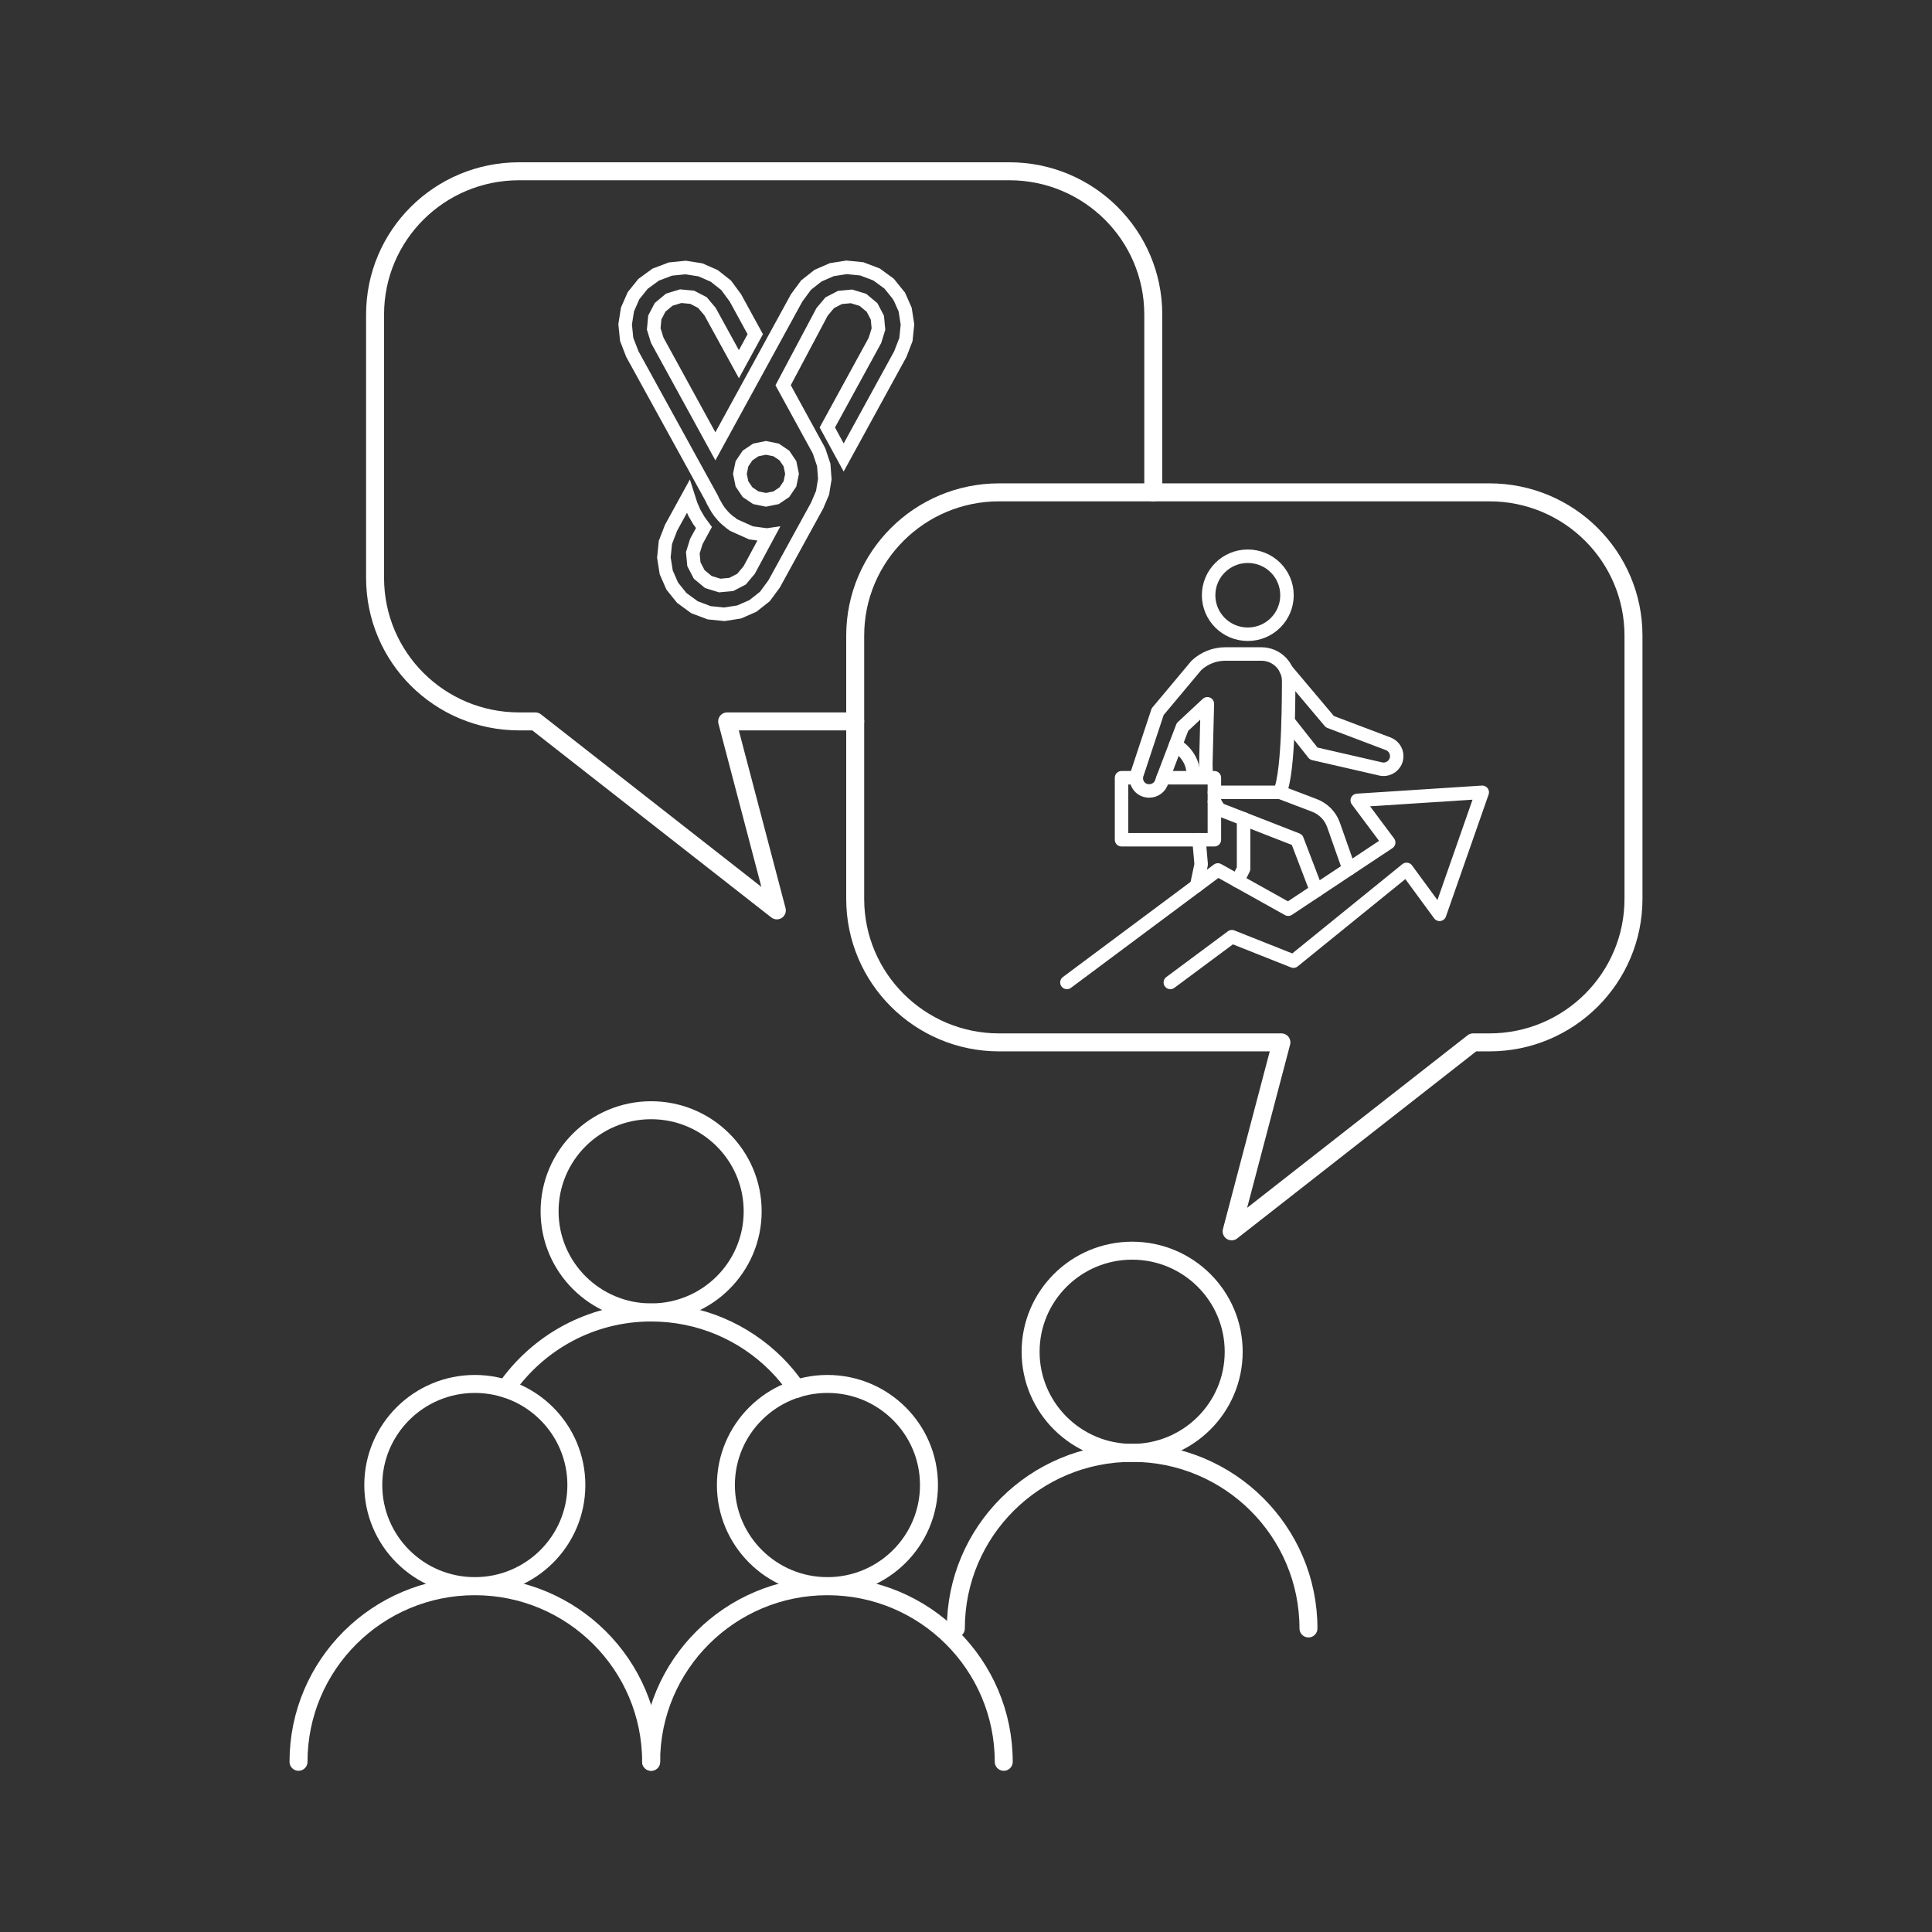 <?xml version="1.0" encoding="UTF-8"?>
<svg id="Livello_1" data-name="Livello 1" xmlns="http://www.w3.org/2000/svg" viewBox="0 0 215 215">
  <rect x="0" y="0" width="215" height="215" fill="#333333" stroke="none"/>
  <defs>
    <style>
      .cls-1, .cls-2 {
        stroke-linecap: round;
        stroke-linejoin: round;
      }

      .cls-1, .cls-2, .cls-3 {
        fill: none;
        stroke: #fff;
      }

      .cls-1, .cls-3 {
        stroke-width: 1.5px;
      }

      .cls-2 {
        stroke-width: 2px;
      }

      .cls-3 {
        stroke-miterlimit: 10;
      }
    </style>
  </defs>
  <g>
    <path class="cls-2" d="m181.78,70.74v29.29c0,8.82-7.18,15.97-16.03,15.97h-1.82l-26.87,21.03,5.54-21.03h-31.42c-8.83,0-16.01-7.15-16.01-15.97v-29.29c0-8.82,7.18-15.95,16.01-15.95h54.57c8.85,0,16.03,7.13,16.03,15.95Z"/>
    <path class="cls-2" d="m128.34,54.79v-19.79c0-8.82-7.18-15.94-16.01-15.94h-54.56c-8.88,0-16.03,7.13-16.03,15.94v29.31c0,8.82,7.16,15.97,16.03,15.97h1.81l26.87,21.03-5.53-21.03h14.25"/>
  </g>
  <path class="cls-3" d="m86.37,50.07l.92.62.62.92.23,1.12-.23,1.12-.62.92-.92.62-1.13.23-1.13-.23-.92-.62-.62-.92-.23-1.12.23-1.12.62-.92.92-.62,1.13-.23,1.13.23Zm13.66-17.13h0l-.02-.05-1.06-1.32-1.41-1.03-1.64-.62-1.69-.17-1.65.26-1.53.67-1.33,1.05-1.04,1.41-9.05,16.53-6.47-11.81-.39-1.26.12-1.27.59-1.13,1.02-.85,1.27-.39,1.28.12,1.14.59.85,1.01,3.21,5.85,1.82-3.34-2.21-4.04-.14-.19-.89-1.21-1.33-1.05-1.53-.67-1.65-.26-1.69.17-1.64.62-1.41,1.03-1.06,1.32-.67,1.53-.26,1.65.17,1.68.63,1.63,8.86,16.1.11.26.46.81.02.03.08.12.06.09.16.22.06.07.03.04.04.04.04.05.07.08.07.08.03.04.07.07.04.04.04.05.14.13.1.09.05.04.03.03.06.05.06.05.16.13.02.02.06.05.15.11h.02s.09.08.09.08l.07.05,1.96.88,1.7.23h.13s.07-.01.07-.01l-2.11,3.92-.85,1.01-1.14.59-1.28.12-1.27-.39-1.02-.85-.59-1.13-.12-1.27.39-1.26.85-1.56-.57-.78-.49-.84-.39-.89-.3-.94-1.91,3.48-.63,1.63-.17,1.68.26,1.65.67,1.53,1.06,1.32,1.41,1.03,1.64.62,1.69.17,1.65-.26,1.53-.67,1.33-1.05.89-1.21.14-.19,2.99-5.45,1.79-3.26.26-.61.35-.82.25-1.53-.12-1.57-.51-1.53-.1-.2-.07-.13-.1-.18-3.74-6.83,4.34-8.17.85-1.01,1.14-.59,1.28-.12,1.27.39,1.02.85.59,1.13.12,1.27-.39,1.26-5.3,9.69,1.82,3.34,6.3-11.5.63-1.63.17-1.68-.26-1.65-.65-1.47Z"/>
  <g>
    <g>
      <path class="cls-2" d="m33.22,196.06c0-10.79,8.78-19.54,19.62-19.54h0c10.83,0,19.62,8.75,19.62,19.54"/>
      <path class="cls-2" d="m64.14,165.26c0,6.22-5.06,11.25-11.3,11.25s-11.3-5.04-11.3-11.25,5.06-11.25,11.3-11.25,11.3,5.04,11.3,11.25Z"/>
    </g>
    <g>
      <path class="cls-2" d="m72.46,196.06c0-10.79,8.78-19.54,19.62-19.54h0c10.83,0,19.62,8.75,19.62,19.54"/>
      <path class="cls-2" d="m103.38,165.26c0,6.22-5.06,11.25-11.3,11.25s-11.3-5.04-11.3-11.25,5.06-11.25,11.3-11.25,11.3,5.04,11.3,11.25Z"/>
    </g>
    <g>
      <path class="cls-2" d="m56.29,154.54c3.55-5.12,9.45-8.48,16.17-8.48,5.43,0,10.33,2.18,13.88,5.71.85.85,1.64,1.79,2.3,2.79"/>
      <path class="cls-2" d="m83.76,134.8c0,6.22-5.06,11.25-11.3,11.25s-11.3-5.04-11.3-11.25,5.06-11.25,11.3-11.25,11.3,5.04,11.3,11.25Z"/>
    </g>
  </g>
  <g>
    <path class="cls-2" d="m106.37,181.22c0-10.79,8.78-19.54,19.62-19.54h0c10.83,0,19.62,8.75,19.62,19.54"/>
    <path class="cls-2" d="m137.29,150.43c0,6.22-5.06,11.25-11.3,11.25s-11.3-5.04-11.3-11.25,5.06-11.25,11.3-11.25,11.3,5.04,11.3,11.25Z"/>
  </g>
  <g>
    <polyline class="cls-1" points="138.39 91.12 138.39 96.69 137.71 98.03"/>
    <polyline class="cls-1" points="133.43 93.45 133.67 96.19 133.17 98.57"/>
    <path class="cls-1" d="m143.11,74.52l4.88,5.79,6.54,2.48c.66.28,1.02.98.87,1.67h0c-.19.84-1.06,1.34-1.89,1.08l-7.32-1.68-2.84-3.59"/>
    <path class="cls-1" d="m134.5,66.24c0,2.4,1.95,4.34,4.36,4.34s4.36-1.94,4.36-4.34-1.95-4.34-4.36-4.34-4.36,1.94-4.36,4.34Z"/>
    <path class="cls-1" d="m146.5,99.1l-2.16-5.65-5.94-2.32-2.69-1.05c-.22-.28-.4-.57-.57-.87"/>
    <path class="cls-1" d="m134.29,86.54c-.08-.5-.1-1-.1-1.52l.17-6.7-2.77,2.58-2.15,5.64-.14.38c-.16.67-.76,1.1-1.41,1.1-.21,0-.41-.04-.62-.13-.53-.24-.84-.78-.82-1.35,0-.09.02-.18.04-.27l2.34-7.07,4.3-5.14c.87-.82,2.02-1.28,3.22-1.28h4.02c1.68,0,3.04,1.35,3.04,3.02-.02.57.08,10.16-.99,12.36l3.86,1.47c.99.38,1.77,1.17,2.12,2.17l1.72,4.89"/>
    <line class="cls-1" x1="135.14" y1="88.17" x2="142.41" y2="88.17"/>
    <polyline class="cls-1" points="129.44 86.55 134.29 86.55 135.14 86.55 135.14 88.17 135.14 89.2 135.14 93.45 132.86 93.45 124.81 93.45 124.81 86.55 126.45 86.55"/>
    <path class="cls-1" d="m130.83,82.9s2.19,1.21,1.94,3.64"/>
    <polyline class="cls-1" points="118.73 109.33 135.53 96.81 143.36 101.18 154.54 93.76 151.04 89.07 164.95 88.17 160.2 101.75 156.53 96.75 143.94 106.96 137.09 104.24 130.24 109.33"/>
  </g>
</svg>
